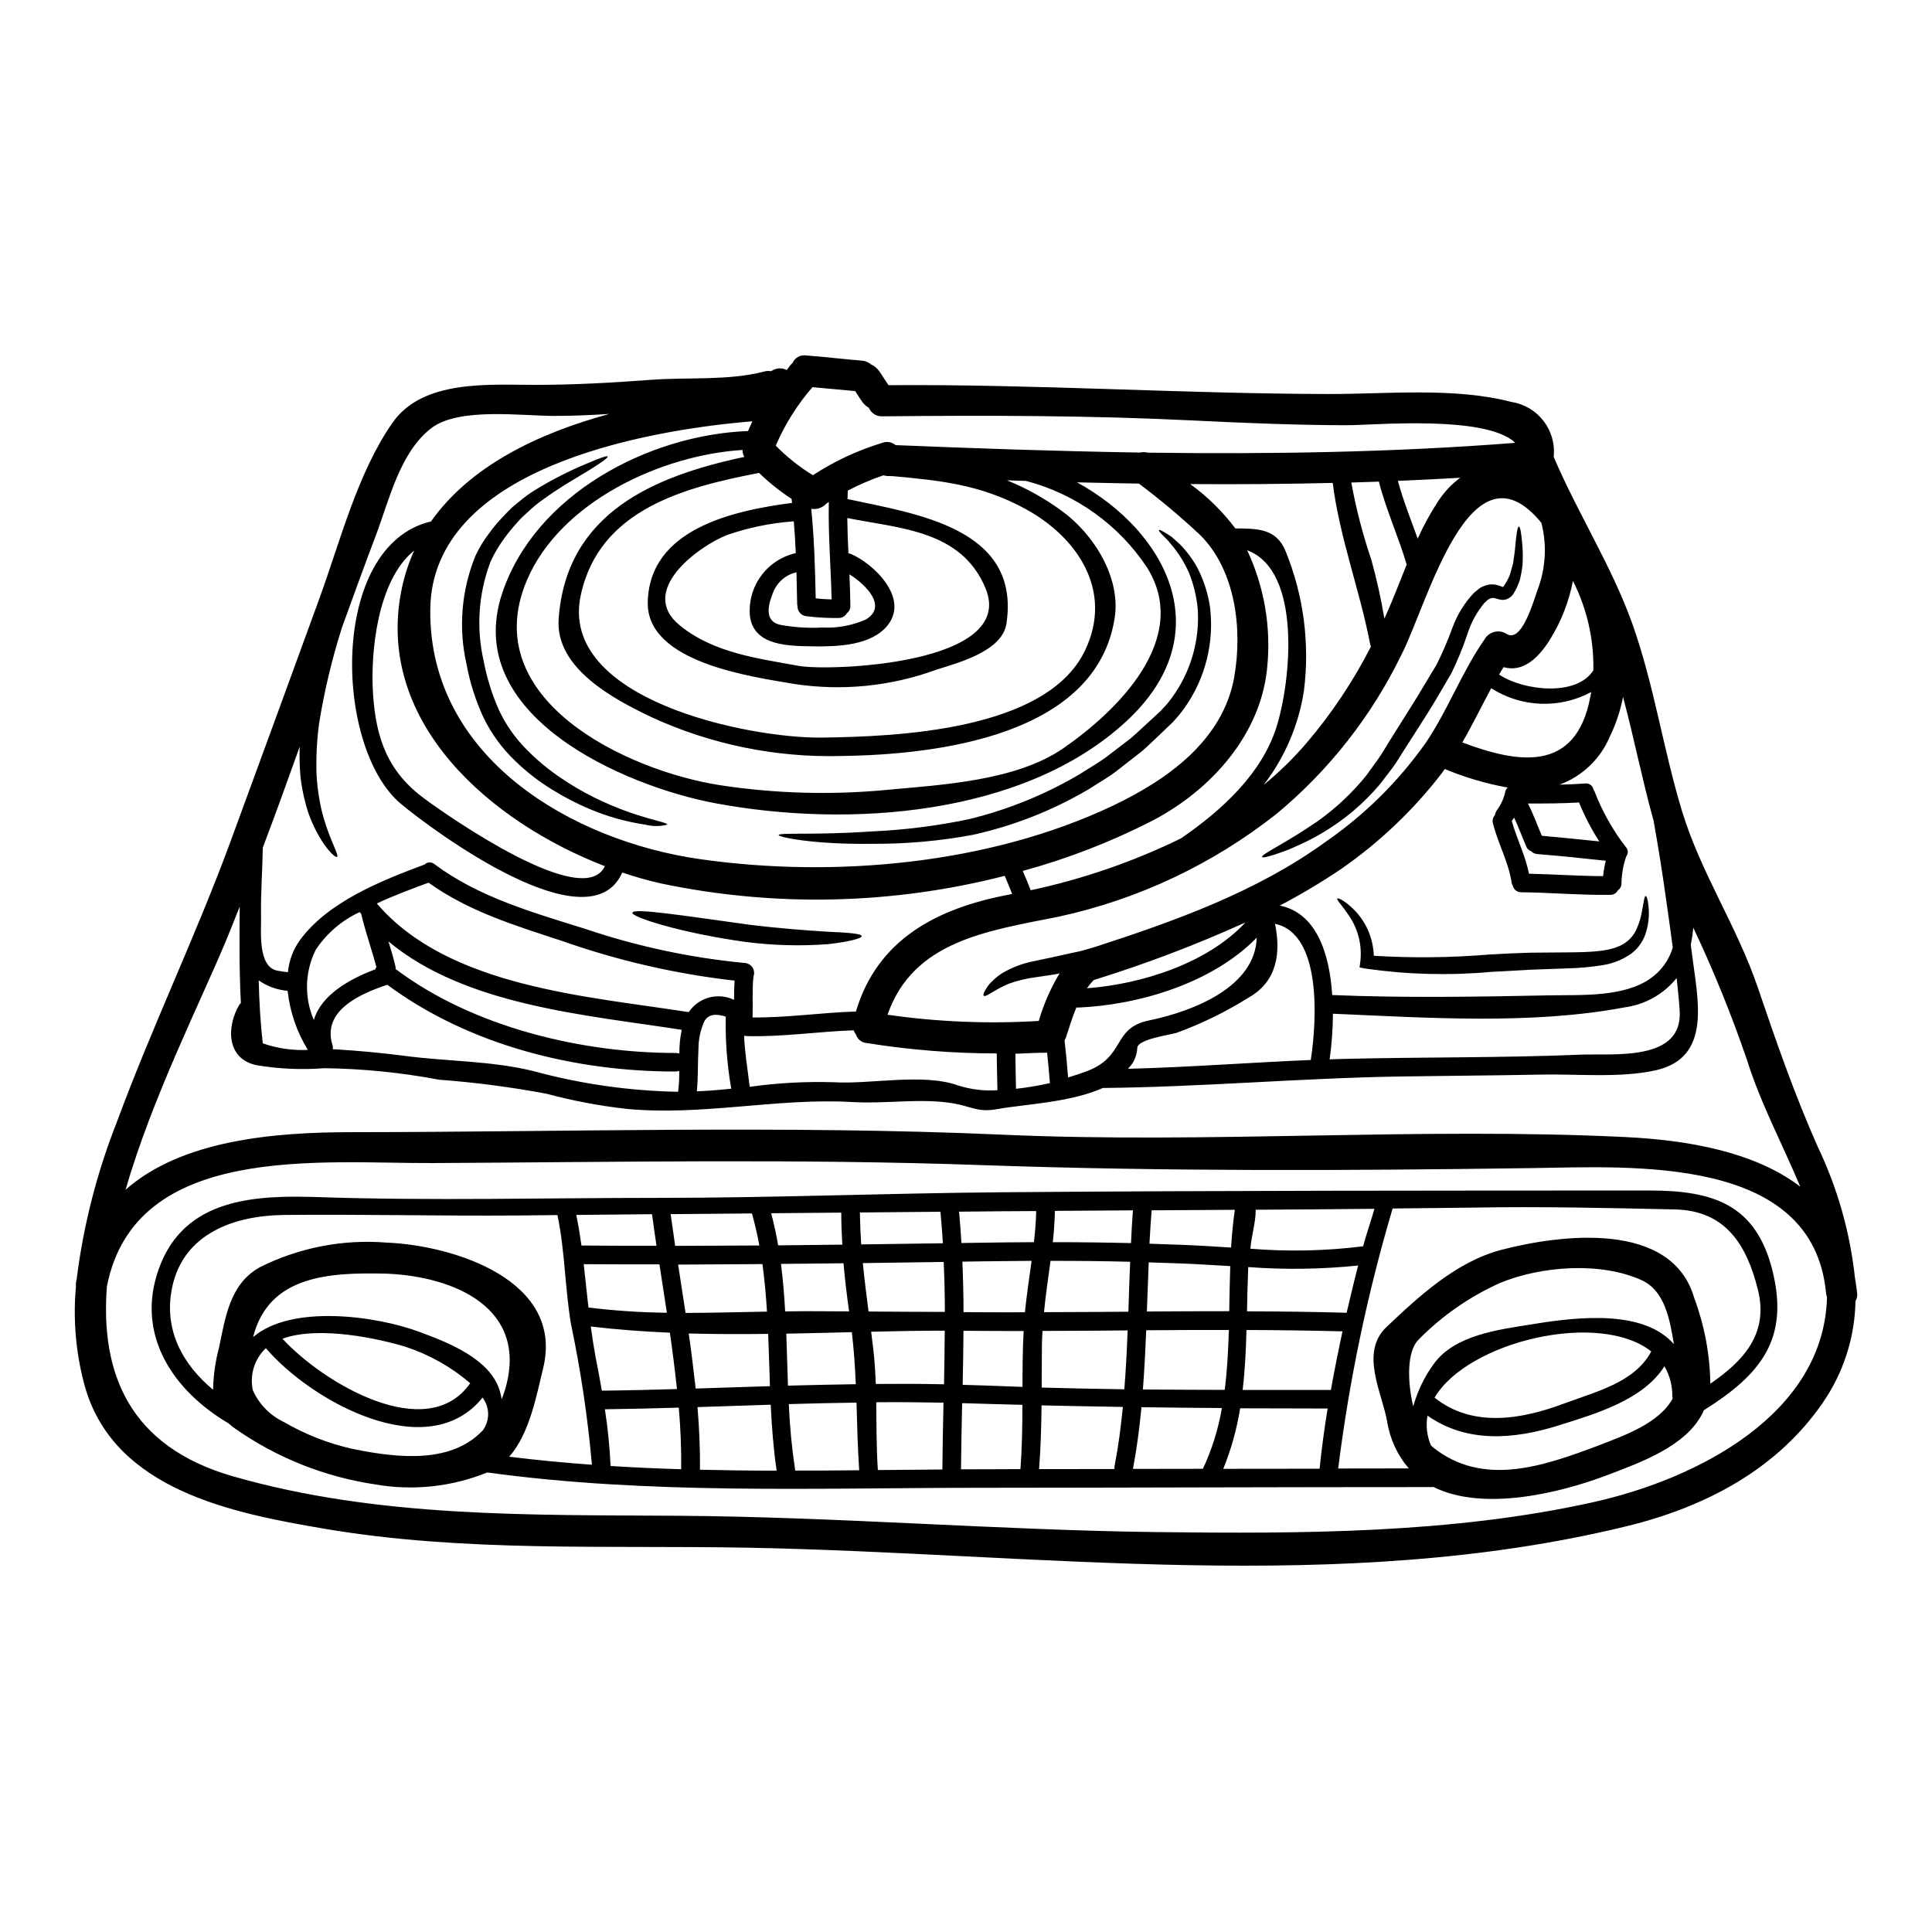 <?xml version="1.0" encoding="UTF-8"?>
<!-- Uploaded to: ICON Repo, www.svgrepo.com, Generator: ICON Repo Mixer Tools -->
<svg fill="#000000" width="800px" height="800px" version="1.1" viewBox="144 144 512 512" xmlns="http://www.w3.org/2000/svg">
 <g>
  <path d="m636.16 486.64c0.098 0.762-0.055 1.535-0.441 2.199-0.176 9.637-3.199 19.004-8.684 26.93-12.203 17.746-31.27 27.641-51.848 32.668-75.891 18.547-156.18 7.144-233.16 5.715-37.285-0.688-75.18 1.262-112.11-5.031-24.074-4.094-55.176-10.113-63.25-37.094h-0.004c-2.512-8.805-3.371-18-2.531-27.117-0.043-0.402-0.035-0.809 0.027-1.207 0.055-0.277 0.109-0.523 0.164-0.789 1.793-14.242 5.367-28.203 10.645-41.555 9.23-25.027 20.797-49.07 30.031-74.102 7.941-21.625 15.852-43.258 23.738-64.902 5.512-15.191 9.977-32.918 19.262-46.301 8.105-11.648 25.938-10.027 38.246-10.055 10.168-0.027 20.223-0.574 30.336-1.348 9.703-0.711 20.5 0.277 29.949-2.195 0.582-0.164 1.191-0.191 1.789-0.082 0.41-0.258 0.855-0.461 1.316-0.609 0.957-0.273 1.98-0.164 2.859 0.305 0.277-0.395 0.578-0.789 0.855-1.152h-0.004c0.199-0.266 0.43-0.508 0.688-0.719 0.598-1.387 2.043-2.203 3.543-2.004 4.945 0.359 9.863 0.988 14.781 1.375h-0.004c0.922 0.059 1.801 0.414 2.504 1.016 0.832 0.375 1.551 0.961 2.086 1.703 0.91 1.234 1.648 2.555 2.527 3.789 38.824-0.301 77.512 2.254 116.31 2.34 15.555 0.055 33.578-1.871 48.77 2.113 7.012 1.082 11.938 7.484 11.188 14.535 6.371 14.977 15.332 28.852 20.824 44.184 5.769 16.184 8.188 33.273 13.191 49.707 5.004 16.434 14.645 30.66 20.113 46.84 4.891 14.398 9.672 28.168 15.855 42.117v-0.004c5.234 10.945 8.57 22.699 9.863 34.762 0.223 1.277 0.414 2.598 0.574 3.969zm-7.969 1.125-0.004 0.004c-0.148-0.359-0.242-0.742-0.273-1.129-3.461-36.605-51.242-33.457-78.059-33.082-48.605 0.684-97.051 0.906-145.63-0.789-48.469-1.727-96.965-0.789-145.43-0.547-29.566 0.164-79.023-5.551-86.469 32.723-1.73 22.887 5.824 42.422 33.547 50.336 38.387 10.988 78.504 10.141 118.08 10.414 42.344 0.301 84.574 3.816 126.92 4.328 38.109 0.438 78.004 0.395 115.4-7.941 27.973-6.254 61.109-23.512 61.902-54.312zm-7.117-29.32c-4.723-11.266-10.52-22.062-14.168-33.738h-0.004c-4.07-11.875-8.801-23.516-14.168-34.867-0.133 1.523-0.352 3.035-0.664 4.535 0.137 0.988 0.277 1.969 0.395 2.969 1.43 11.566 5.223 26.816-9.504 30.254-9.445 2.168-21.078 0.961-30.75 1.18-12.254 0.246-24.508 0.305-36.734 0.496-26.461 0.395-52.809 2.801-79.215 3.051-8.488 3.844-20.992 4.328-27.836 5.578-5.301 0.988-6.867-0.66-11.867-1.512-8.574-1.43-17.777 0.191-26.488-0.332-20.195-1.18-39.922 3.762-60.223 1.785-7.102-0.812-14.137-2.148-21.043-4-9.402-1.758-18.898-3-28.441-3.711-10.02-1.891-20.188-2.914-30.383-3.051-5.992 0.469-12.02 0.203-17.945-0.785-8.188-1.676-7.965-10.414-4.617-16.02 0.121-0.16 0.262-0.309 0.414-0.441-0.441-8.516-0.395-17.062-0.305-25.586-1.125 2.859-2.277 5.742-3.461 8.629-7.008 16.871-19.68 41.848-26.793 66.414 14.922-13.16 39.211-15.254 59.984-15.254 57.426-0.051 114.93-1.867 172.31 0.66 55.035 2.445 110.23-2.035 165.16 0.633 16.598 0.809 34.184 3.887 46.328 13.117zm-58.387-34.949c8.984-0.359 27.504 1.969 26.43-11.871-0.188-2.801-0.492-5.633-0.789-8.434v0.004c-3.441 4.277-8.402 7.062-13.848 7.777-24.621 4.641-52.207 2.754-77.242 1.672h0.004c-0.027 4.047-0.32 8.086-0.879 12.094 1.125-0.027 2.227-0.082 3.324-0.109 20.965-0.527 41.984-0.25 62.977-1.129zm24.621-28.34c-0.523-4.098-1.125-8.191-1.703-12.285-0.988-7.172-2.117-14.289-3.383-21.348-3.023-10.879-5.191-21.953-8.105-32.836v0.008c-0.691 3.617-1.855 7.129-3.465 10.441-2.477 5.938-7.312 10.578-13.352 12.805 2.25-0.055 4.481-0.137 6.731-0.305 0.527-0.078 1.066 0.059 1.496 0.379 0.426 0.32 0.711 0.797 0.785 1.324 0.082 0.164 0.219 0.273 0.277 0.438h-0.004c2.035 5.289 4.832 10.25 8.305 14.73 0.617 0.688 0.652 1.715 0.082 2.441-0.785 2.266-1.211 4.641-1.262 7.039 0.055 0.777-0.312 1.52-0.961 1.949-0.387 0.762-1.18 1.234-2.035 1.207-7.871 0.109-15.688-0.602-23.547-0.684h0.004c-1.062 0.031-2-0.68-2.258-1.703-0.141-0.246-0.242-0.512-0.301-0.789-0.824-5.512-3.625-10.414-4.973-15.801-0.199-0.758-0.004-1.562 0.523-2.144 0.09-0.527 0.305-1.027 0.629-1.457 1.039-1.414 1.762-3.035 2.117-4.754 0.094-0.426 0.324-0.812 0.66-1.098-5.723-1.027-11.312-2.676-16.68-4.914-0.305 0.438-0.605 0.852-0.91 1.262-7.5 9.699-16.441 18.195-26.512 25.191-5.246 3.539-10.688 6.785-16.293 9.727 9.727 2.008 13.16 12.695 13.879 23.715 19.203 0.789 38.383 0.465 57.586 0.082 8.301-0.164 19.73 0.574 26.875-4.562 2.762-1.969 4.793-4.797 5.769-8.043zm-18.465-18.988-0.004 0.008c0.129-1.375 0.367-2.734 0.715-4.066-6.074-0.66-12.145-1.297-18.242-1.785v-0.004c-0.59-0.051-1.137-0.316-1.539-0.742-0.582-0.18-1.051-0.613-1.266-1.184-1.125-2.555-2.062-5.191-3.242-7.719v0.004c-0.195 0.301-0.41 0.594-0.633 0.875 1.324 4.754 3.602 9.152 4.562 13.984 6.547 0.152 13.059 0.617 19.625 0.648zm-2.586-54.516-0.004 0.008c0.172-8.23-1.688-16.375-5.41-23.715-1.047 5.434-3.066 10.633-5.965 15.352-3.148 5.117-7.281 8.98-12.418 7.5-0.414 0.633-0.789 1.32-1.18 1.969 6.438 4.316 20.559 5.887 24.953-1.098zm-0.766 6.894c0.082-0.395 0.109-0.789 0.191-1.152l-0.004 0.008c-4.106 2.207-8.727 3.277-13.383 3.098-4.656-0.18-9.184-1.602-13.105-4.117-2.582 4.781-4.945 9.676-7.664 14.371 14.379 5.398 30.152 8.422 33.941-12.188zm2.336 38.41-0.008 0.012c-2.106-3.258-3.898-6.707-5.356-10.305-4.508 0.277-9.055 0.277-13.547 0.277 1.43 2.754 2.449 5.688 3.684 8.547 5.062 0.449 10.148 0.973 15.199 1.492zm-16.371-66.605c2.168-5.656 2.531-11.844 1.043-17.715-0.027-0.055-0.082-0.137-0.109-0.191-18.793-22.777-30.031 21.43-36.926 34.926h-0.004c-7.902 16.312-19.211 30.738-33.164 42.312-16.934 13.367-36.699 22.691-57.785 27.254-18.848 3.766-38.496 6.402-45.309 25.977v0.004c13.27 1.906 26.699 2.457 40.082 1.641 1.285-4.422 3.137-8.652 5.512-12.598-0.469 0.082-0.934 0.191-1.375 0.277-1.648 0.242-3.215 0.492-4.723 0.711-2.523 0.305-5.004 0.895-7.391 1.762-3.816 1.574-6.125 3.734-6.621 3.148-0.219-0.219 0.055-0.965 0.789-2.062h-0.004c0.445-0.707 0.992-1.348 1.621-1.898 0.812-0.805 1.715-1.516 2.695-2.113 2.516-1.453 5.254-2.484 8.105-3.051 1.512-0.305 3.078-0.633 4.723-0.988 1.645-0.355 3.269-0.715 4.977-1.102 0.852-0.188 1.703-0.355 2.555-0.547 0.852-0.191 1.594-0.441 2.363-0.66 0.52-0.164 1.016-0.273 1.535-0.438 21.297-6.898 43.031-14.672 61.277-27.918h-0.004c10.363-7.148 19.379-16.078 26.625-26.371 5.879-8.762 9.508-18.734 15.523-27.336 1.152-1.957 3.668-2.617 5.637-1.484 4.148 3.019 7.441-9.066 8.352-11.539zm-5.992-38.988v-0.113c-8.051-7.363-37.449-4.527-44.703-4.562-13.383-0.027-26.68-0.578-40.062-1.234-27.586-1.375-55.203-1.402-82.84-1.125-1.559 0.082-3-0.82-3.602-2.258-0.656-0.371-1.23-0.875-1.676-1.484-0.684-0.961-1.32-1.969-1.949-2.941-3.766-0.328-7.531-0.738-11.32-1.043v0.004c-4.027 4.629-7.309 9.855-9.73 15.496 2.949 3 6.254 5.629 9.84 7.832 5.688-3.719 11.879-6.606 18.387-8.574 1.203-0.453 2.555-0.223 3.543 0.602 21.43 0.883 43.082 1.621 64.789 1.969 0.66-0.168 1.352-0.16 2.008 0.027 32.539 0.426 65.207-0.07 97.316-2.598zm-20.25 15.352v-0.004c1.539-2.367 3.492-4.434 5.769-6.102-5.512 0.332-10.988 0.578-16.531 0.828 1.402 5.191 3.438 10.234 5.25 15.305v-0.004c1.57-3.488 3.414-6.848 5.512-10.047zm-13.434 29.211c1.758-4.066 3.352-8.219 5.004-12.312-2.172-7.418-5.469-14.48-7.363-21.98l-7.309 0.242-0.004 0.004c1.262 6.934 3.035 13.766 5.305 20.441 1.422 5.141 2.578 10.348 3.461 15.605 0.301-0.652 0.602-1.312 0.906-2zm-4.453 9.395c-0.09-0.133-0.152-0.285-0.188-0.441-2.723-14.344-8.164-28.465-9.949-42.902-12.594 0.305-25.191 0.406-37.785 0.305v-0.004c4.559 3.297 8.598 7.262 11.977 11.762 5.637 0.055 10.855-0.109 13.328 6.074 4.769 11.711 6.438 24.453 4.836 37-1.402 9.062-5.07 17.625-10.664 24.895 4.094-3.344 7.883-7.043 11.324-11.055 6.688-7.844 12.434-16.445 17.117-25.629zm-15.961 109.58c1.645-10.629 2.887-33.496-9.48-36.078 1.539 7.445 0.715 15.164-6.922 19.508-6.039 3.789-12.461 6.934-19.156 9.379-1.895 0.574-10.055 1.648-10.41 3.902l-0.004-0.004c-0.059 2.027-0.871 3.957-2.281 5.414-0.055 0.082-0.109 0.137-0.164 0.219 16.156-0.414 32.258-1.66 48.414-2.336zm-9.105-88.172c3.902-12.336 6.758-41.543-7.75-46.902 4.508 9.602 6.352 20.242 5.332 30.801-1.574 18.027-15.004 32.84-30.5 40.887-10.945 5.606-22.445 10.059-34.309 13.293 0.738 1.703 1.457 3.406 2.113 5.117 13.781-2.941 27.148-7.555 39.812-13.738 10.938-7.516 21.406-17.172 25.301-29.457zm-11.156-13.461c2.168-12.422 0.395-28-8.984-37.422-5.184-4.852-10.621-9.422-16.297-13.688-5.469-0.082-10.934-0.219-16.402-0.332 23.82 13.078 38.082 40.227 13.051 63.336-27.16 25.117-73.641 28.305-108.89 21.707-24.18-4.535-67.262-23.191-56.516-55.613 8.711-26.215 38.77-42.039 65.172-43.027 0.359-0.879 0.742-1.758 1.156-2.582-29.539 2.445-85.02 12.75-85.371 49.898-0.395 39.102 37.367 61.328 71.688 66.164 35.445 5.027 76.414 1.348 109.11-14.148 14.465-6.871 29.332-17.312 32.297-34.293zm-22.637 91.168c12.008-2.5 28.168-8.93 28.578-21.953-11.785 12.117-31.391 17.887-47.449 18.535-0.137 0-0.219-0.051-0.332-0.051-1.098 2.582-1.898 5.301-2.773 7.938-0.109 0.285-0.242 0.562-0.395 0.824 0 0.016 0.012 0.027 0.027 0.027 0.359 3.269 0.684 6.516 0.934 9.785 1.758-0.523 3.438-1.102 4.922-1.648 10.422-3.887 6.652-11.422 16.488-13.457zm-16.426-8.535c14.371-1.07 31.93-6.566 42.012-17.449-13.07 5.926-26.5 11.023-40.207 15.27-0.648 0.684-1.254 1.414-1.805 2.18zm-6.266-63.594c14.121-9.754 34.02-28.957 22.203-47.918h-0.004c-7.504-11.316-18.906-19.48-32.039-22.941-1.703-0.027-3.438-0.109-5.117-0.164l0.004-0.004c5.238 2.113 10.184 4.883 14.723 8.242 8.328 6.102 15.527 17.531 13.852 28.246-4.859 31.223-46.98 36.242-72.461 36.574-17.367 0.473-34.605-3.062-50.383-10.332-9.699-4.644-25.441-12.832-24.508-25.977 1.969-28.105 25.309-37.887 49.199-42.945v-0.004c-0.312-0.562-0.477-1.195-0.469-1.84-21.648 1.348-48.332 13.777-57.152 34.539-13.324 31.461 26.188 50.422 51.301 54.316h0.004c14.555 2.207 29.328 2.625 43.988 1.234 14.629-1.355 34.328-2.371 46.859-11.027zm5.742-25.883c7.559-15.688-1.785-29.914-15.773-37.559-11.898-6.488-22.641-7.531-35.168-8.684-0.469 0-0.91-0.027-1.348-0.027-0.344-0.023-0.684-0.078-1.02-0.164-0.031-0.023-0.07-0.031-0.109-0.027-3.238 1.105-6.387 2.457-9.422 4.039-0.027 0.738-0.055 1.512-0.082 2.25 18.133 3.938 45.969 7.641 42.117 33.027-1.125 7.363-12.914 10.387-18.5 12.176-12.082 4.438-25.09 5.738-37.812 3.789-10.746-1.867-39.047-5.512-38.742-21.625 0.395-19.398 22.477-24.289 38.246-26.348-0.055-0.332-0.082-0.688-0.109-1.047-3.094-2.019-5.988-4.332-8.641-6.902-19.68 3.82-42.395 9.621-47.258 32.453-5.934 27.641 44.457 37.941 63.914 37.695 19.688-0.266 59.512-1.777 69.707-23.047zm-9.285 114.61c-0.191-2.754-0.469-5.305-0.742-8.055-2.801 0-5.606 0.164-8.406 0.277 0.027 3.148 0.109 6.129 0.164 9.289h-0.004c3.023-0.336 6.023-0.84 8.988-1.512zm-10.004-50.121c-0.633-1.617-1.289-3.211-1.969-4.805v-0.004c-29.785 7.644-60.93 8.34-91.031 2.031-3.492-0.781-6.941-1.754-10.328-2.91-8.66 19.648-50.039-11.02-58.648-18.188-17.859-14.957-19.066-68.527 7.969-74.848 10.332-14.672 28.34-23.355 47.258-28.492-4.781 0.305-9.59 0.523-14.398 0.523-8.902 0.027-25.496-2.363-32.809 3.266-8.297 6.375-11.129 19.043-14.672 28.414-3.106 8.16-6.074 16.375-9.055 24.617l0.008-0.004c-2.606 8.227-4.609 16.629-5.984 25.145-0.633 4.644-0.852 9.332-0.664 14.012 0.129 2.027 0.367 4.047 0.719 6.047 0.277 1.746 0.672 3.473 1.18 5.164 1.758 6.102 4.176 9.895 3.488 10.234-0.438 0.246-3.652-2.5-6.566-9.121-0.781-1.754-1.398-3.574-1.84-5.441-0.57-2.141-0.984-4.316-1.238-6.512-0.254-2.723-0.328-5.457-0.219-8.188-3.188 8.953-6.426 17.887-9.781 26.766-0.109 6.074-0.578 12.117-0.469 18.188 0.082 3.766-0.988 13.52 4.426 14.453 0.883 0.164 1.785 0.277 2.691 0.395 0.285-3.023 1.355-5.922 3.106-8.406 7.445-10.234 21.543-15.828 33.109-20.141 0.719-0.719 1.875-0.758 2.637-0.086 11.707 8.738 26.02 12.777 39.789 17.09 13.773 4.668 28.039 7.719 42.512 9.098 0.824 0.074 1.562 0.531 2 1.23 0.438 0.703 0.52 1.57 0.227 2.34-0.395 3.602-0.109 7.254-0.242 10.855 9.148 0.082 18.242-1.289 27.391-1.574 5.637-18.934 21.16-27.258 40.227-30.914zm-14.398 50.723c3.387 1.078 6.949 1.52 10.496 1.289-0.055-3.242-0.164-6.512-0.188-9.754h-0.004c-11.539-0.012-23.059-0.93-34.453-2.754-1.336-0.109-2.473-1.023-2.863-2.305-0.262-0.32-0.465-0.684-0.602-1.074-9.445 0.332-18.82 1.785-28.301 1.539-0.133-0.016-0.266-0.043-0.395-0.086l-0.332 0.082c0.191 4.481 0.961 8.93 1.484 13.438l0.004 0.004c7.398-1.039 14.871-1.445 22.34-1.211 9.566 0.582 23.691-2.469 32.812 0.832zm-42.148-111.17c8.023 1.457 58.004-0.305 49.461-20.637-6.402-15.305-22.535-15.742-36.605-18.547 0.027 3.106 0.137 6.238 0.305 9.367h-0.004c0.219 0.008 0.43 0.055 0.633 0.137 6.156 2.664 15.473 11.68 9.785 18.895-4.328 5.441-13.328 5.688-19.648 5.606-6.207-0.109-15.633 0.055-16.844-7.773-0.414-3.82 0.594-7.652 2.832-10.777 2.234-3.121 5.539-5.309 9.285-6.148-0.109-2.801-0.277-5.633-0.523-8.434-6.059 0.434-12.039 1.66-17.777 3.656-7.609 3.051-23.684 14.809-12.391 23.957 8.934 7.262 20.531 8.691 31.492 10.699zm17.711-12.258c5.879-3.438 0.164-9.23-4.285-12.008 0.109 2.805 0.219 5.609 0.246 8.41 0.023 0.746-0.328 1.457-0.938 1.895-0.395 0.742-1.156 1.223-2 1.262-2.902 0.051-5.805-0.102-8.684-0.465-1.391-0.113-2.441-1.301-2.394-2.691-0.039-0.152-0.066-0.309-0.082-0.469-0.082-2.828-0.137-5.66-0.191-8.488-2.629 0.59-4.828 2.367-5.961 4.809-1.375 3.238-2.996 8.188 1.812 9.148 3.633 0.656 7.332 0.887 11.02 0.688 3.926 0.199 7.84-0.52 11.441-2.09zm-9.012-5.356c-0.191-8.629-0.934-17.227-0.738-25.828-0.219 0.164-0.496 0.305-0.715 0.492h-0.004c-1 1.082-2.484 1.578-3.938 1.32 0.789 7.871 1.016 15.801 1.18 23.738 1.367 0.137 2.769 0.25 4.199 0.277zm-25.855 106.11c0-1.703 0.027-3.383 0.137-5.086-15.59-1.773-30.93-5.301-45.727-10.52-12.367-4.066-24.73-7.805-35.363-15.441-3.707 1.375-8.738 3.184-13.711 5.512 18.934 22.199 55.832 24.566 82.656 28.797v-0.004c2.633-3.914 7.738-5.301 11.992-3.258zm-0.738 23.551h-0.004c-1.102-6.305-1.59-12.703-1.457-19.098-2.117-0.66-4.535-0.965-5.715 1.32v-0.004c-0.98 2.227-1.496 4.629-1.512 7.062-0.219 3.789-0.055 7.641-0.441 11.414 3.035-0.121 6.086-0.371 9.109-0.695zm-13.754-9.348c-0.016-2.098 0.195-4.195 0.629-6.25-25.062-3.938-57.234-6.344-77.73-23.434 0.684 2.195 1.348 4.398 1.867 6.648h-0.004c0.062 0.215 0.074 0.441 0.027 0.66 20.828 15.688 49.902 22.254 74.078 22.254 0.383-0.004 0.762 0.035 1.133 0.121zm-0.332 10.168c0.227-1.828 0.328-3.668 0.305-5.512-0.363 0.078-0.73 0.125-1.102 0.141-26.488 0-54.57-6.922-76.277-23-7.172 2.418-17.32 6.812-14.535 15.965h0.004c0.117 0.371 0.148 0.77 0.082 1.152h0.742c6.262 0.395 12.473 0.961 18.711 1.785 11.043 1.43 23.078 1.289 33.934 4.039v0.004c12.441 3.367 25.246 5.191 38.133 5.426zm-67.043-77.539c5.902 4.328 42.066 29.73 47.625 17.75-30.031-11.594-60.559-37.672-54.023-72.539h0.004c0.719-3.824 1.891-7.551 3.492-11.098-9.781 7.871-11.621 27.117-10.906 37.914 0.781 12.203 4.078 20.855 13.805 27.973zm-13.219 45.09c0.059-0.219 0.164-0.426 0.301-0.605-1.234-4.723-2.914-9.344-4.039-14.121-0.109-0.137-0.277-0.277-0.395-0.441h0.004c-4.738 2.188-8.773 5.648-11.652 10-2.891 5.828-3.07 12.633-0.492 18.602 1.957-6.648 9.348-10.824 16.273-13.434zm-17.859 21.348v0.004c-2.934-4.758-4.766-10.109-5.359-15.664-2.754-0.227-5.398-1.176-7.664-2.754 0.137 5.578 0.438 11.129 1.07 16.676 3.836 1.336 7.894 1.926 11.953 1.742z"/>
  <path d="m613.72 480.74c4.508 18.051-3.051 27.477-17.996 36.871-0.055 0.055-0.109 0.055-0.164 0.082-0.137 0.246-0.219 0.523-0.359 0.789-4.481 8.98-16.871 13.215-25.496 16.531-12.941 4.863-32.918 9.531-45.887 3.023-0.137 0-0.219 0.055-0.332 0.055-40.199 0-80.426 0.164-120.62 0.191-43.297 0.027-86.797 1.816-129.74-4.066-9.438 3.828-19.758 4.918-29.789 3.152-13.289-1.984-25.941-7.027-36.953-14.727-0.645-0.426-1.25-0.906-1.816-1.43-14.754-8.711-24.648-23.492-18.547-40.777 6.734-19.098 25.746-19.754 42.727-19.176 29.871 0.988 59.875 0.188 89.879 0.188h0.164c30.227 0 60.449-1.234 90.562-1.484 57.262-0.465 114.54-0.438 171.79-0.465 16.754 0.004 28.184 3.574 32.586 21.242zm-16.457 29.949c8.516-5.852 15.578-13.105 12.594-24.922-2.969-11.949-8.602-20.938-21.926-21.254-17.746-0.395-35.473-0.789-53.223-0.492-7.227 0.105-14.453 0.16-21.68 0.242 0 0.027 0.027 0.082 0 0.109-6.668 22.504-11.484 45.516-14.395 68.801 6.238 0 12.477-0.027 18.711-0.027-3.047-3.547-5.035-7.879-5.742-12.5-1.43-7.773-7.254-18.242-0.16-24.973 8.66-8.219 18.547-17.34 30.414-20.445 15.582-4.066 45.266-7.914 51.168 12.859h-0.004c2.695 7.234 4.129 14.879 4.234 22.602zm-9.973 3.938c-0.051-0.16-0.09-0.328-0.109-0.492 0.051-2.828-0.672-5.609-2.09-8.055-5.688 8.984-18.297 12.594-27.914 15.633-11.98 3.793-24.48 4.754-34.867-2.555h-0.004c-0.48 2.656-0.164 5.394 0.906 7.875 0.137 0.137 0.305 0.328 0.441 0.438 13.355 10.801 29.617 4.977 43.855-0.355 6.805-2.66 16.145-5.848 19.773-12.5zm0.305-14.426c-1.074-6.539-2.394-14.121-8.52-16.926-10.824-4.945-26.625-3.789-37.531 0.715-8.047 3.606-15.352 8.68-21.543 14.957-3.148 2.996-3.106 10.91-1.484 17.777v0.004c1.125-4.051 2.965-7.867 5.441-11.266 5.606-7.777 17.477-9.125 26.105-10.523 13.176-2.191 29.664-3.648 37.523 5.254zm-28.824 15.66c8.16-3.074 18.438-5.469 22.828-13.711-13.715-10.906-48.527-2.754-57.426 12.23 10.164 8.152 23.293 5.734 34.59 1.473zm-53.531-41.57c0.879-3.348 2.086-6.691 2.996-9.945-10.578 0.109-20.469 0.191-31.461 0.246v0.055c0 3.41-1.152 6.812-1.402 10.277h0.004c9.949 0.809 19.953 0.594 29.859-0.645zm-4.367 17.613c0.988-4.203 1.969-8.379 3.051-12.527v-0.004c-9.68 1.004-19.426 1.141-29.129 0.414-0.164 3.902-0.246 7.801-0.332 11.73 8.793 0.02 17.613 0.129 26.406 0.379zm-4.176 20.445c0.934-5.191 1.969-10.359 3.078-15.523-8.461-0.219-16.945-0.34-25.445-0.359-0.137 5.328-0.395 10.629-1.016 15.883zm-0.855 4.922c-7.746 0-15.477-0.02-23.188-0.055v-0.004c-0.879 5.5-2.379 10.883-4.477 16.043 8.516-0.027 17.027-0.035 25.523-0.027 0.547-5.281 1.262-10.605 2.137-15.969zm-24.602-52.66c-7.363 0.055-14.699 0.082-22.043 0.137-0.246 2.941-0.414 5.902-0.578 8.848 2.941 0.109 5.852 0.191 8.793 0.305 4.203 0.164 8.488 0.438 12.832 0.711 0.207-3.348 0.539-6.703 0.996-10zm-1.484 26.871c0.082-3.984 0.133-7.992 0.273-11.949-4.258-0.246-8.461-0.523-12.594-0.688-2.996-0.109-6.019-0.191-9.012-0.305l-0.492 13.023c7.273-0.055 14.555-0.082 21.836-0.082zm-0.094 4.973c-7.309-0.027-14.617 0.027-21.898 0.082-0.219 5.219-0.496 10.469-0.879 15.688 7.141 0.055 14.367 0.094 21.676 0.109 0.684-5.242 0.93-10.547 1.102-15.879zm-6.871 36.789v0.004c2.383-5.121 4.074-10.535 5.031-16.102-7.117-0.055-14.203-0.109-21.32-0.219-0.523 5.469-1.234 10.934-2.254 16.348 6.184 0 12.363-0.012 18.535-0.027zm-18.547-68.488c-6.894 0.027-13.793 0.074-20.688 0.137-0.055 2.754-0.246 5.512-0.551 8.297 6.894 0 13.801 0.082 20.719 0.246 0.133-2.891 0.297-5.773 0.512-8.66zm-1.207 26.844c0.137-4.426 0.277-8.816 0.469-13.215-7.035-0.191-14.066-0.246-21.102-0.246-0.605 4.535-1.297 9.055-1.73 13.598 7.441-0.016 14.891-0.059 22.355-0.117zm-1.078 20.578c0.414-5.191 0.684-10.387 0.879-15.605-7.527 0.082-15.043 0.129-22.559 0.137-0.082 1.207-0.137 2.391-0.164 3.598-0.027 3.793-0.027 7.613-0.055 11.414 7.309 0.203 14.574 0.344 21.898 0.457zm-0.395 4.672c-7.199-0.109-14.383-0.246-21.543-0.414-0.055 5.633-0.219 11.266-0.656 16.898 6.648 0 13.324-0.027 19.977-0.027-0.016-0.203-0.016-0.402 0-0.605 1.023-5.281 1.711-10.555 2.231-15.855zm-22.961-51.906c-3.078 0.027-6.152 0.027-9.258 0.055-3.738 0.027-7.477 0.055-11.242 0.109v0.004c0.043 0.074 0.07 0.16 0.082 0.246 0.246 2.691 0.441 5.356 0.605 8.051l5.551-0.082c4.562-0.082 9.125-0.109 13.656-0.137 0.328-2.734 0.551-5.488 0.605-8.246zm-1.211 13.188c-4.328 0.027-8.711 0.082-13.051 0.137l-5.301 0.082c0.191 4.453 0.305 8.898 0.305 13.383 2.031 0 4.066 0.027 6.098 0.027 3.383 0.027 6.789 0.027 10.168 0 0.465-4.539 1.148-9.066 1.781-13.629zm-2.418 33.41c0-4.918 0.027-9.863 0.305-14.809-5.004 0-10.004 0-14.957-0.055h-0.988c-0.027 4.754-0.109 9.531-0.219 14.316 2.086 0.055 4.176 0.109 6.234 0.191 3.195 0.137 6.41 0.246 9.629 0.355zm-0.551 21.789c0.441-5.688 0.523-11.348 0.523-17.035-5.004-0.137-10-0.246-15.004-0.414-0.332 0-0.629 0-0.961-0.027-0.137 5.852-0.246 11.68-0.305 17.531 3.297-0.027 6.621-0.027 9.918-0.027 1.957 0 3.906-0.027 5.832-0.027zm-40.25-41.766c6.758 0.055 13.496 0.094 20.223 0.109 0-4.426-0.109-8.82-0.305-13.242-7.144 0.105-14.289 0.188-21.43 0.301 0.414 4.285 0.965 8.547 1.512 12.832zm20.004 19.285c0.082-4.754 0.164-9.477 0.191-14.203-6.453 0-12.988 0.109-19.508 0.277 0.191 1.594 0.395 3.211 0.602 4.832 0.332 2.996 0.523 5.992 0.633 9.012 6.019-0.051 12.035-0.051 18.078 0.086zm-21.949-37.066c7.223-0.082 14.422-0.191 21.648-0.305-0.16-2.719-0.395-5.441-0.629-8.133 0-0.082 0.027-0.137 0.027-0.219-7.144 0.055-14.262 0.137-21.402 0.191 0.047 2.84 0.18 5.668 0.352 8.469zm21.512 59.648c0.051-5.902 0.16-11.809 0.301-17.711-5.934-0.109-11.867-0.164-17.832-0.109 0.082 5.988 0.027 11.977 0.438 17.969 5.684-0.031 11.398-0.113 17.094-0.148zm-22.043 0.191c-0.395-6.019-0.551-11.98-0.715-17.914-5.988 0.082-11.949 0.215-17.941 0.395 0.25 5.898 0.82 11.777 1.703 17.613 5.664 0.027 11.297-0.031 16.957-0.086zm-0.906-22.805c-0.191-4.59-0.496-9.18-1.047-13.777-5.769 0.133-11.566 0.301-17.367 0.395 0.164 4.59 0.277 9.207 0.441 13.777 6-0.164 11.992-0.293 17.977-0.387zm-13.777-19.344c3.984 0.027 7.996 0.055 12.008 0.055-0.605-4.258-1.125-8.516-1.484-12.75-5.512 0.055-11.047 0.137-16.57 0.164 0.523 4.176 0.883 8.379 1.102 12.594 1.66-0.027 3.309-0.055 4.957-0.055zm-6.801-17.438c5.688-0.055 11.348-0.137 17.008-0.191-0.164-2.801-0.277-5.633-0.277-8.488l-18.574 0.164c0.746 2.828 1.375 5.656 1.844 8.516zm-0.395 59.707c-0.852-5.797-1.289-11.621-1.574-17.477-6.481 0.191-12.945 0.402-19.398 0.633 0.465 5.551 0.711 11.098 0.656 16.594 6.758 0.164 13.523 0.25 20.297 0.25zm-21.457-21.766c6.543-0.195 13.102-0.402 19.68-0.629-0.164-4.617-0.273-9.234-0.465-13.852-7.035 0.082-14.066 0.082-21.051-0.109 0.691 4.867 1.293 9.73 1.836 14.59zm18.895-20.387c-0.246-4.203-0.633-8.406-1.207-12.594-7.445 0.055-14.895 0.102-22.34 0.137 0.66 4.231 1.32 8.516 1.969 12.805 7.199-0.016 14.398-0.211 21.578-0.348zm-24.328-17.418c7.445-0.027 14.867-0.055 22.309-0.109-0.523-2.859-1.18-5.688-1.969-8.488-7.172 0.051-14.352 0.117-21.543 0.188 0.379 2.773 0.793 5.578 1.203 8.41zm1.594 59.184c0.055-5.383-0.156-10.824-0.633-16.32-6.539 0.191-13.078 0.355-19.59 0.438 0.781 4.981 1.285 9.996 1.512 15.031 6.207 0.387 12.473 0.684 18.715 0.852zm-1.125-21.254c-0.523-4.973-1.156-9.945-1.871-14.922-7.062-0.301-14.039-0.824-20.969-1.645 0.359 2.664 0.789 5.356 1.266 8.023 0.602 2.996 1.152 5.992 1.672 8.984 6.633-0.07 13.25-0.234 19.902-0.426zm-2.668-20.223c-0.656-4.285-1.32-8.547-1.969-12.805-6.691 0-13.383 0-20.074-0.055 0.438 3.816 0.824 7.668 1.262 11.484h0.004c6.894 0.852 13.832 1.312 20.777 1.391zm-2.754-17.746c-0.395-2.805-0.824-5.582-1.18-8.355-6.691 0.055-13.383 0.109-20.074 0.191 0.551 2.691 0.988 5.383 1.375 8.109 6.617 0.066 13.266 0.066 19.887 0.066zm-17.109 58.039c-1.113-12.555-2.973-25.031-5.566-37.367-1.594-9.59-1.574-19.258-3.57-28.797-3.492 0.027-6.984 0.055-10.469 0.109-20.719 0.164-41.434-0.359-62.125-0.137-12.805 0.164-26.512 4.754-29.52 19.207-2.34 11.266 2.828 20.418 10.852 27.117l-0.004 0.004c0.078-3.797 0.613-7.57 1.594-11.238 1.676-8.027 2.887-16.871 10.828-21.254 10.391-5.195 22-7.445 33.574-6.512 18 0.742 47.203 10.086 41.461 33.359-1.758 7.144-3.543 17.227-8.98 23.383 7.25 0.891 14.59 1.602 21.926 2.125zm-22.969-20.074c6.262-21.57-13.691-29.836-31.465-30.566-15.082-0.355-31.211 0.395-35.359 16.82 10.086-8.711 32.586-5.715 44.348-1.289 7.363 2.754 18.438 7.008 21.02 15.496 0.219 0.789 0.395 1.512 0.523 2.25 0.328-0.879 0.656-1.73 0.93-2.691zm-5.902 10.906-0.004 0.004c1.863-2.59 1.82-6.09-0.109-8.629-14.531 18.082-45.418 0.992-57.426-13.102h-0.004c-3.008 2.852-4.32 7.066-3.457 11.125 1.637 3.707 4.551 6.703 8.215 8.438 5.598 3.254 11.656 5.641 17.969 7.082 13.43 2.797 26.703 3.676 34.809-4.898zm-3.379-12.445-0.004 0.004c-5.023-4.301-10.836-7.578-17.117-9.645-6.43-1.969-22.754-5.742-32.645-2.144 10.719 11.664 38.27 28.18 49.758 11.805z"/>
  <path d="m580.96 385.61c0.051 1.707-0.16 3.414-0.629 5.059-0.609 2.375-1.996 4.484-3.938 5.984-2.332 1.668-5.031 2.746-7.871 3.148-3.012 0.477-6.051 0.754-9.098 0.828-3.106 0.109-6.371 0.246-9.781 0.355-3.383 0.191-6.867 0.359-10.469 0.578-11.051 1-22.18 0.715-33.164-0.852l-1.711-0.324 0.215-1.648c0.477-4.352-0.656-8.73-3.184-12.309-1.758-2.613-3.242-4.043-2.914-4.328 0.188-0.191 1.949 0.52 4.504 3.074 1.52 1.559 2.746 3.371 3.629 5.359 0.918 2.141 1.438 4.434 1.539 6.758 10.281 0.625 20.59 0.508 30.855-0.355 3.602-0.219 7.144-0.355 10.551-0.465l9.84-0.082c6.156-0.055 11.789-0.164 15.141-2.394 1.559-1 2.754-2.473 3.406-4.203 0.598-1.387 1.02-2.84 1.262-4.332 0.469-2.527 0.633-4.012 0.992-4.012 0.277-0.016 0.742 1.441 0.824 4.16z"/>
  <path d="m547.41 288.18c0.176 1.91 0.195 3.832 0.055 5.742-0.145 1.191-0.355 2.375-0.629 3.543-0.406 1.375-1 2.688-1.762 3.902-0.297 0.453-0.691 0.836-1.152 1.125-0.621 0.391-1.359 0.555-2.09 0.469-1.207-0.219-1.672-0.496-2.086-0.496-0.184-0.008-0.371 0.008-0.551 0.055-0.184 0.051-0.355 0.125-0.52 0.219l-0.441 0.219v0.027l-0.246 0.246-0.684 0.629-0.004 0.008c-1.945 2.367-3.426 5.078-4.367 7.996-1.191 3.598-2.625 7.113-4.285 10.52-1.969 3.352-3.988 6.894-6.156 10.359-2.168 3.465-4.328 6.785-6.402 10.027-1.07 1.648-2.004 3.352-3.184 4.863-1.18 1.512-2.254 3.023-3.41 4.426v0.004c-4.203 4.938-9.188 9.152-14.758 12.473-2.098 1.281-4.281 2.422-6.539 3.406-1.66 0.801-3.367 1.496-5.117 2.09-2.828 0.988-4.481 1.375-4.613 1.098-0.359-0.711 5.875-3.434 14.477-9.34h0.004c4.977-3.496 9.438-7.68 13.242-12.422 0.992-1.402 2.035-2.828 3.078-4.285 1.043-1.457 1.926-3.074 2.941-4.668 2.062-3.269 4.176-6.652 6.348-10.113 2.172-3.461 4.121-6.867 6.125-10.113 1.605-3.223 3.027-6.535 4.258-9.918 1.258-3.426 3.203-6.559 5.715-9.207l1.074-0.879 0.41-0.328h0.039c0.016 0 0.027-0.012 0.027-0.027 0.055-0.043 0.109-0.078 0.168-0.109h0.027l0.055-0.055 0.523-0.246v-0.004c0.52-0.219 1.066-0.387 1.621-0.492 0.547-0.07 1.098-0.07 1.645 0 0.695 0.148 1.379 0.359 2.035 0.629h0.027c0.07-0.055 0.137-0.121 0.191-0.191 0.641-0.918 1.172-1.906 1.598-2.941 0.219-0.824 0.656-2.168 0.879-3.106 0.277-1.895 0.551-3.625 0.633-5.117 0.305-2.969 0.547-4.644 0.906-4.644 0.355 0 0.652 1.633 0.895 4.629z"/>
  <path d="m464.66 304.86c1.152 9.387-1.215 18.863-6.648 26.602-0.773 1.102-1.617 2.156-2.527 3.148l-0.688 0.789-0.789 0.742-1.402 1.348c-1.926 1.812-3.82 3.68-5.879 5.512-2.227 1.73-4.481 3.488-6.762 5.273-2.305 1.785-4.859 3.188-7.336 4.809-9.574 5.664-19.992 9.773-30.855 12.168-8.852 1.648-17.84 2.441-26.844 2.363-15.309 0.219-24.676-1.785-24.566-2.309 0.082-0.738 9.395 0.082 24.453-0.961h0.004c8.75-0.371 17.453-1.465 26.02-3.273 10.34-2.516 20.246-6.551 29.398-11.977 2.363-1.539 4.836-2.887 7.008-4.535 2.168-1.648 4.328-3.297 6.402-4.891 2.031-1.758 3.984-3.652 5.934-5.41l1.43-1.32 0.629-0.578 0.605-0.684 0.004-0.004c0.832-0.84 1.594-1.75 2.277-2.719 5.027-6.84 7.465-15.238 6.875-23.707-0.32-3.242-1.098-6.422-2.305-9.445-0.996-2.262-2.258-4.391-3.762-6.348-0.633-0.789-1.211-1.484-1.703-2.086-0.578-0.578-1.07-1.074-1.457-1.484-0.789-0.789-1.152-1.289-1.043-1.43 0.109-0.137 0.656 0.137 1.617 0.711 0.469 0.277 1.074 0.633 1.73 1.098 0.633 0.578 1.375 1.238 2.199 1.969 1.883 1.918 3.484 4.094 4.754 6.461 1.609 3.195 2.695 6.629 3.227 10.168z"/>
  <path d="m372.36 392.07c0.055 0.602-3.32 1.512-8.926 2.141-7.32 0.551-14.676 0.352-21.957-0.602-17.008-2.363-30.141-6.57-29.895-7.723 0.246-1.348 13.875 0.824 30.473 3.106 8.297 1.043 15.828 1.594 21.293 1.922 5.496 0.25 8.93 0.496 9.012 1.156z"/>
  <path d="m301.45 355.33c11.414 5.66 19.508 6.43 19.398 7.199h-0.004c-1.879 0.5-3.856 0.512-5.742 0.027-5.168-0.758-10.219-2.18-15.027-4.231-3.34-1.418-6.562-3.09-9.645-5-3.582-2.188-6.91-4.769-9.922-7.695-3.434-3.281-6.262-7.144-8.352-11.414-2.106-4.543-3.629-9.332-4.535-14.258-2.168-9.582-1.332-19.598 2.394-28.688 0.941-2.035 2.102-3.961 3.461-5.742 1.168-1.633 2.453-3.176 3.848-4.617 0.684-0.738 1.402-1.457 2.086-2.141 0.684-0.684 1.457-1.238 2.144-1.816 1.34-1.141 2.766-2.18 4.262-3.106 4.418-2.719 9.051-5.078 13.844-7.059 3.324-1.43 5.219-2.09 5.383-1.816 0.164 0.277-1.484 1.484-4.562 3.41-3.078 1.926-7.719 4.453-12.805 8.16h0.004c-1.34 0.953-2.606 2.004-3.789 3.148-0.605 0.578-1.289 1.125-1.898 1.758-0.605 0.633-1.152 1.289-1.754 1.949-1.266 1.457-2.441 2.988-3.519 4.59-1.086 1.598-2.023 3.289-2.801 5.059-3.121 8.324-3.734 17.379-1.762 26.047 0.859 4.547 2.242 8.977 4.121 13.203 1.809 3.824 4.262 7.309 7.254 10.305 2.734 2.805 5.758 5.32 9.016 7.5 2.836 1.953 5.812 3.699 8.902 5.227z"/>
 </g>
</svg>